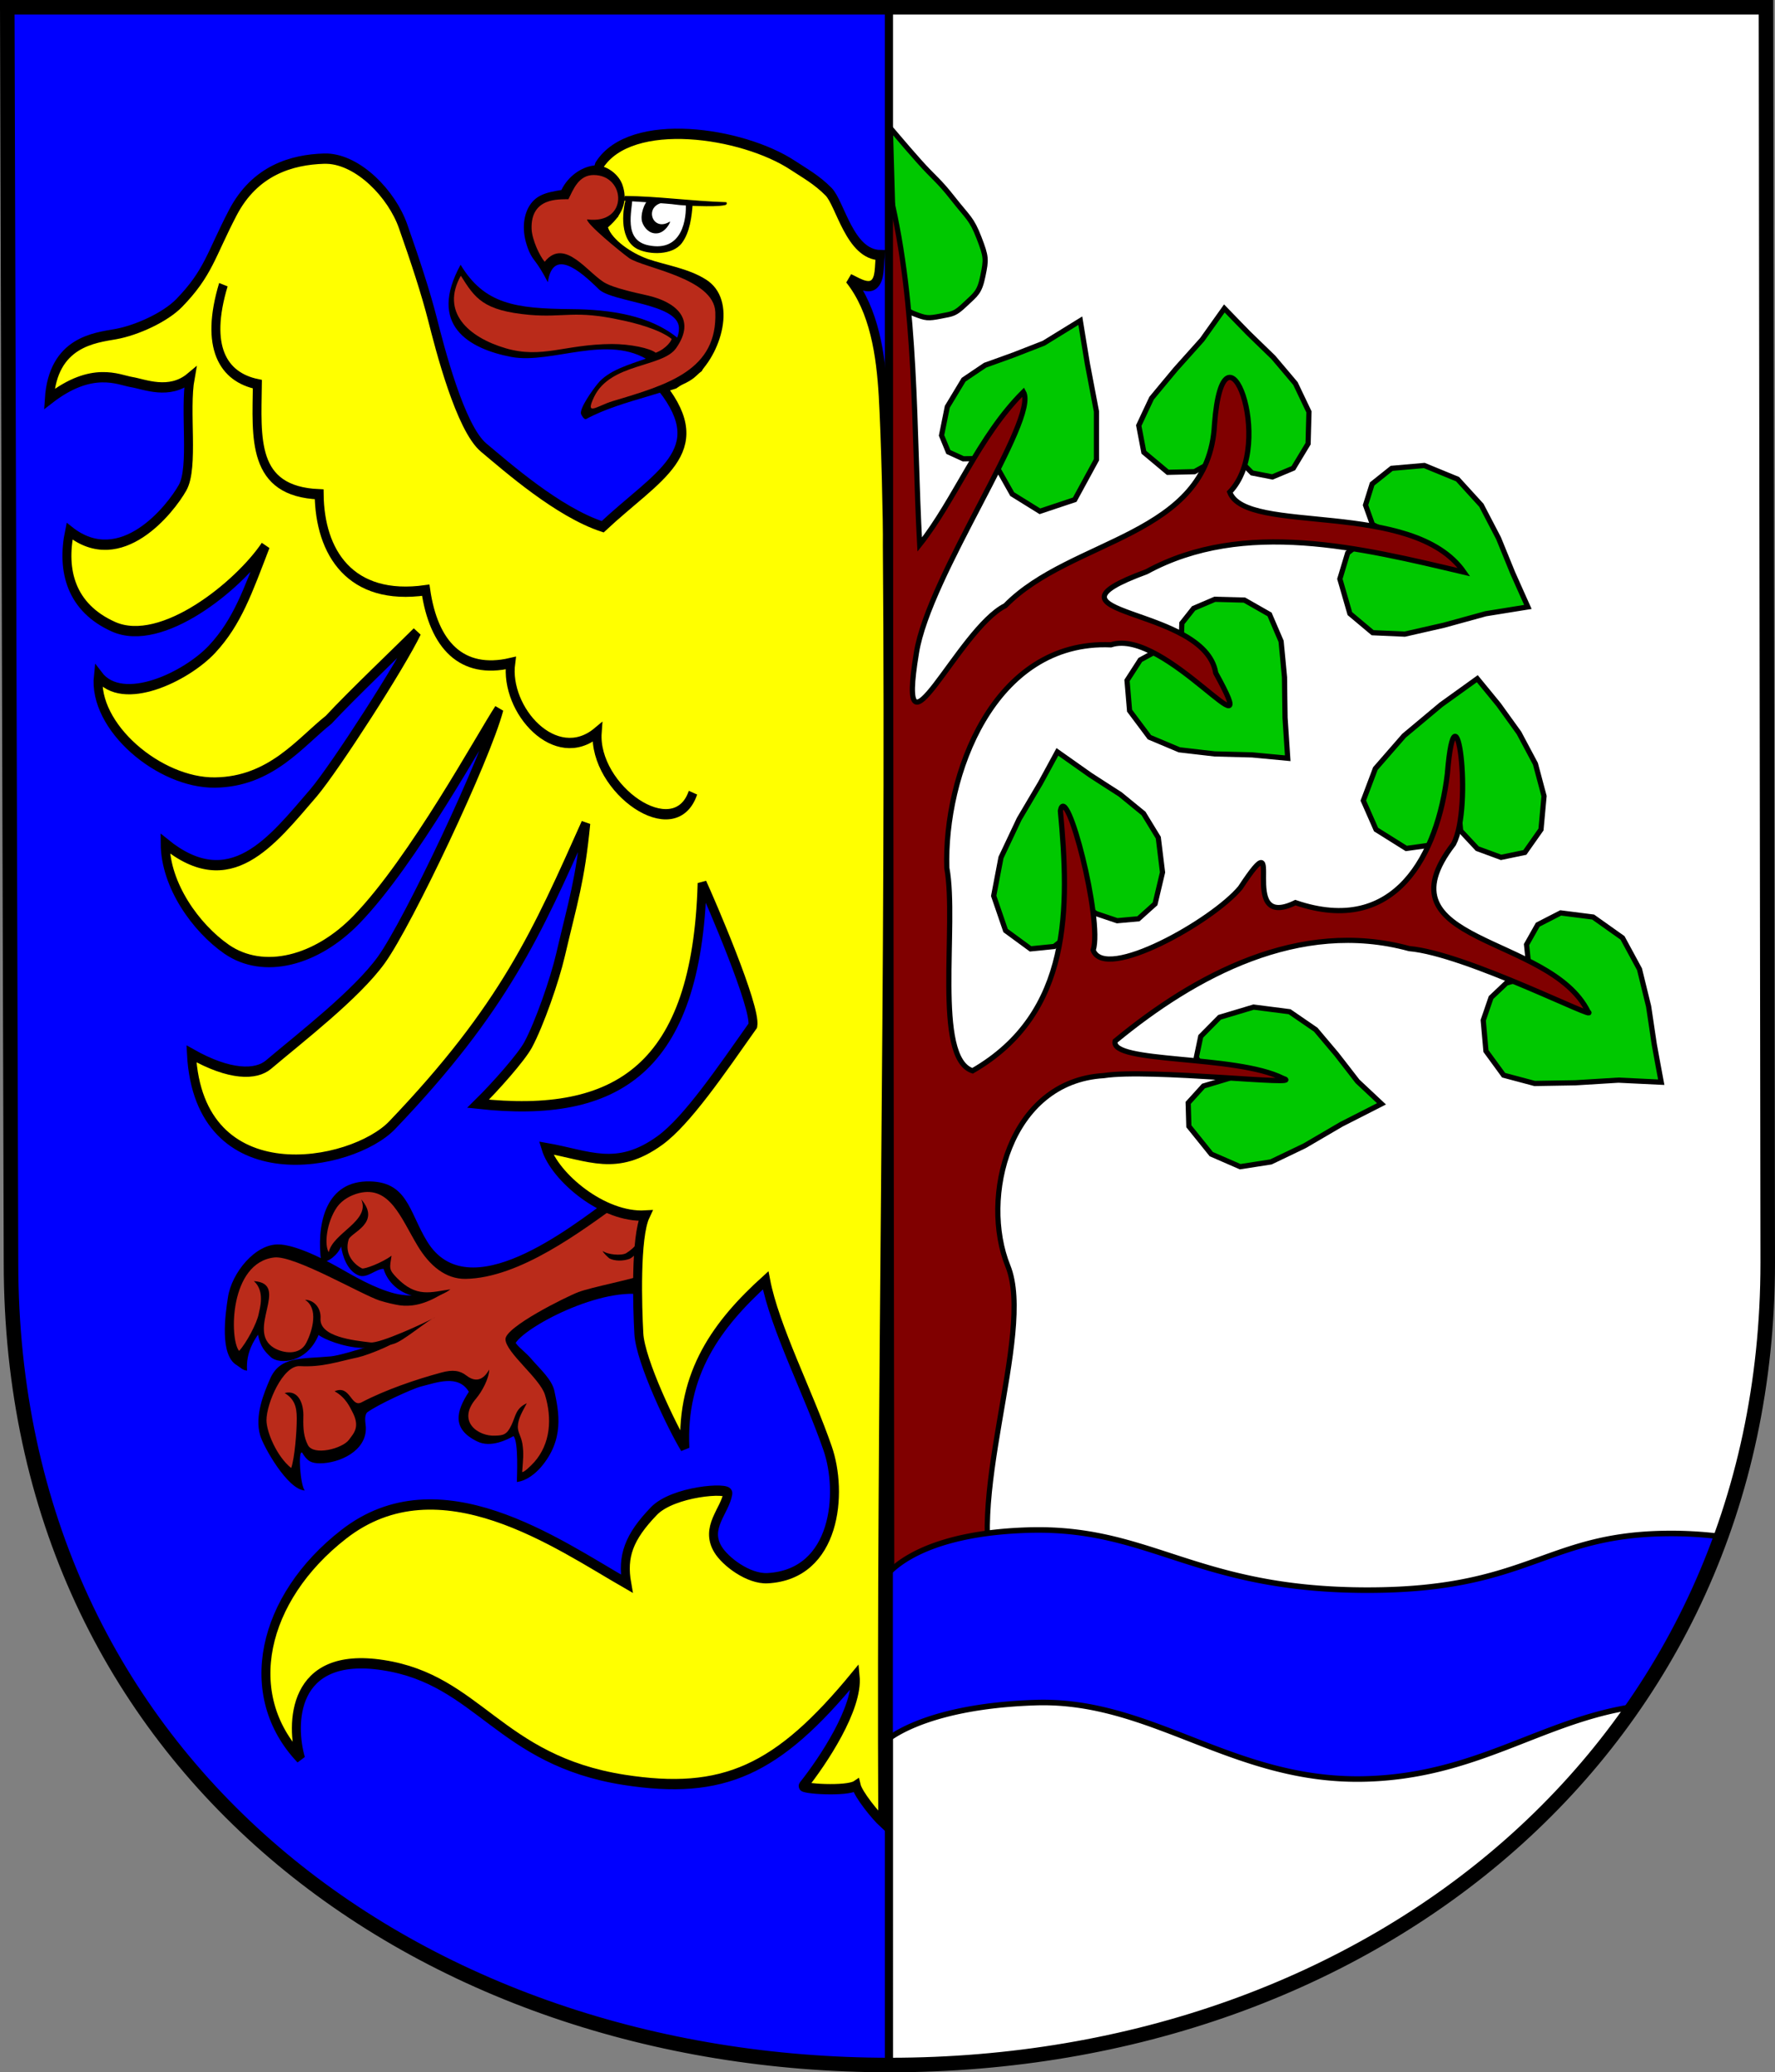 <svg xmlns="http://www.w3.org/2000/svg" width="732.456" height="854.754" version="1.0"><rect width="100%" height="100%" fill="#808080" stroke="none"/><path style="fill:#fff;fill-opacity:1;stroke:#000;stroke-width:3.3;stroke-miterlimit:4;stroke-dasharray:none;stroke-opacity:1;display:inline" d="M366.772 851.745h.346c199.977 0 362.328-131.999 362.328-330.93l-.72-517.824H366.764l.008 848.754z"/><path style="fill:#00c800;fill-opacity:1;stroke:#000;stroke-width:2.144;stroke-miterlimit:4;stroke-dasharray:none;stroke-opacity:1" d="M1551.819-13.47s-1.998-1.558 0 0c1.997 1.56 3.33 4.447 7.99 6.235 4.662 1.789 5.415 1.937 10.655.92 5.24-1.018 5.923-.838 10.304-4.989 4.38-4.15 5.817-4.774 7.22-11.616 1.401-6.842 1.471-7.777-1.613-15.751-3.084-7.974-4.503-8.22-10.724-16.145-6.221-7.925-7.695-8.275-14.16-15.554-6.463-7.279-8.771-10.171-11.695-13.561l2.023 70.462zM1595.732 50.538c-2.662.609-5.32 1.253-7.985 1.84-2.619.042-5.238.086-7.857.13l-6.168-2.823-2.803-6.825 2.383-11.814 6.729-11.157c2.966-1.993 5.912-4.023 8.891-5.993 3.92-1.419 7.865-2.782 11.77-4.237 4.134-1.614 8.282-3.201 12.406-4.832l15.087-9.286c.977 5.927 1.913 11.86 2.916 17.783 1.244 6.562 2.518 13.122 3.743 19.685v19.892l-8.972 16.473-14.37 4.791-11.424-7.088c-2.01-3.566-4.02-7.132-6.028-10.698l1.682-5.84zM1693.092 44.041l-7.57 8.072-10.234 5.71-11.004.263-9.884-8.27-2.102-11.025c1.77-3.754 3.503-7.529 5.296-11.27 3.335-4.004 6.634-8.034 9.991-12.02 3.616-4.043 7.262-8.063 10.858-12.118l9.182-12.896c3.315 3.407 6.594 6.845 9.932 10.231 3.418 3.318 6.862 6.615 10.264 9.946 3.039 3.599 6.114 7.177 9.13 10.79l5.58 11.693-.35 13.125c-2.032 3.37-4.065 6.738-6.098 10.107l-8.621 3.61-8.412-1.64-5.677-5.776-.28-8.532zM1757.228 83.813l-10.584 1.18-8.13 6.367-3.225 10.698 4.135 14.307 9.393 7.875 13.248.59c5.404-1.235 10.82-2.434 16.217-3.693 5.736-1.571 11.462-3.178 17.203-4.727l17.398-2.802c-2.088-4.679-4.218-9.342-6.28-14.032-1.948-4.764-3.867-9.539-5.832-14.296l-7.094-13.609-9.813-10.763-13.738-5.644-13.458 1.181-8.061 6.432-2.734 8.728 2.874 8.007 8.481 4.2zM1674.517 133.035l-4.696-5.907.28-6.825 4.837-6.104 8.762-3.74 12.196.327 10.374 5.907 4.766 11.091c.463 4.939.966 9.875 1.404 14.815.082 5.574.12 11.15.228 16.723l1.102 16.7c-4.9-.457-9.799-.949-14.7-1.383-5.142-.139-10.287-.246-15.427-.404l-14.593-1.691-12.336-5.185-8.201-10.96-1.052-12.47 5.467-8.466 8.552-4.66 8.341-.787 4.696 3.019zM1627.554 235.088c2.383 1.665 4.742 3.37 7.14 5.009l8.702 2.933 8.761-.788 6.87-6.17 3.084-12.994-1.753-14.307-6.098-9.976c-3.216-2.622-6.407-5.273-9.638-7.877-4.082-2.635-8.19-5.236-12.256-7.893l-13.643-9.628c-2.344 4.298-4.649 8.615-7.016 12.9-2.909 4.926-5.845 9.84-8.737 14.773l-7.519 15.905-3.014 15.816 4.907 14.308 10.304 7.547 9.743-.984 7.64-5.973 3.925-7.416-1.402-5.185zM1784.284 196.76c-1.934 2.857-3.84 5.732-5.791 8.576l-6.825 6.65-8.972 1.248-12.477-7.81-5.257-11.945 4.976-13.191c3.944-4.518 7.868-9.053 11.824-13.56 5.108-4.263 10.191-8.555 15.314-12.801l14.919-10.72c2.94 3.591 5.915 7.16 8.834 10.764 2.787 3.87 5.593 7.728 8.367 11.604 2.258 4.247 4.55 8.482 6.787 12.736l3.559 13.33-1.262 13.783-6.659 9.45-9.813 2.035-9.813-3.61-6.87-7.35-.84-9.188zM1820.523 267.706l-8.481-1.312-8.061 2.362-6.309 5.973-3.224 9.385 1.122 12.666 7.29 9.976 12.827 3.413c5.573-.1 11.148-.16 16.72-.283 5.943-.362 11.886-.742 17.83-1.093l17.67.85c-.953-5.19-1.95-10.373-2.874-15.568-.784-5.24-1.54-10.485-2.342-15.722l-3.756-15.306-7.01-12.93-12.126-8.597-13.388-1.706-9.463 4.856-4.626 8.204.911 8.729 7.29 6.103zM1689.517 308.068l-10.514 3.15c-2.102 2.32-4.205 4.638-6.308 6.957l.28 9.648 9.253 11.485 11.916 5.185 12.687-1.97c4.63-2.223 9.283-4.41 13.9-6.657 5.07-2.956 10.12-5.944 15.203-8.88l16.528-8.417c-3.304-3.103-6.63-6.189-9.92-9.302-2.899-3.728-5.763-7.48-8.682-11.193l-8.524-10.088-10.795-7.416-14.86-1.904-14.019 4.2-7.78 7.876-1.822 8.663 3.995 6.695 9.462 1.968z" transform="translate(-1182.392 136.73)"/><path style="fill:maroon;fill-opacity:1;stroke:#000;stroke-width:2.144;stroke-miterlimit:4;stroke-dasharray:none;stroke-opacity:1" d="M1550.36 521.21c16.422-.267 27.905-.744 43.724-1.287-15.173-35.276 15.558-106.363 4.198-134.462-11.359-28.098.31-76.232 39.556-78.535 19.023-3.005 84.47 4.572 74.046 1.15-19.588-9.898-71.616-6.076-69.328-15.395 32.9-27.154 76.04-50.54 121.368-38.138 23.318 1.966 79.119 30.579 73.807 26.023-15.847-32.083-87.61-27.55-55.513-69.211 8.15-15.459.88-71.1-2.577-28.831-3.96 33.025-21.236 67.23-62.69 53.057-25.262 12.353-2.314-37.135-22.743-6.127-11.4 13.756-55.837 38.796-60.713 25.748 3.976-12.28-11.072-70.52-13.535-57.5 3.671 39.573 4.938 83.53-36.239 107.241-16.177-5.278-6.35-60.458-10.622-83.691-1.197-37.835 19-94.06 67.733-92.012 22.366-7.398 64.621 50.34 43.244 11.63-4.568-28.037-78.894-23.312-28.594-41.766 40.3-21.957 88.784-9.785 131.043.173-21.168-30.414-89.968-15.06-96.68-33.015 19.433-19.975-2.585-76.98-6.294-27.865-2.371 46.514-59.096 46.835-86.327 74.707-19.537 9.727-45.117 70.762-36.676 19.504 5.033-31.976 50.582-96.452 44.16-107.67-18.495 18.385-28.166 44.547-42.805 62.943-2.593-48.06-.97-97.615-12.225-144.563l.681 577.893z" transform="translate(-1182.392 136.73)"/><path style="fill:#00f;fill-opacity:1;fill-rule:evenodd;stroke:#000;stroke-width:2.294;stroke-linecap:butt;stroke-linejoin:miter;stroke-miterlimit:4;stroke-dasharray:none;stroke-opacity:1" d="M428.781 631.054c-1.503-.003-3.03.015-4.593.063-49.997 1.541-60.063 20.906-60.063 20.906l.688 66.688s14.666-14.869 62.437-16.438c47.947-1.575 81.19 32.581 135.344 31.5 46.367-.937 73.15-23.99 111.375-29.781a306.078 306.078 0 0 0 36.219-70.188 164.152 164.152 0 0 0-23.125-1.28c-50.462.719-56.703 24.037-125.688 23.343-66.829-.672-86-24.713-132.594-24.813z"/><path style="fill:#00f;fill-opacity:1;stroke:#000;stroke-width:3.3;stroke-miterlimit:4;stroke-dasharray:none;stroke-opacity:1;display:inline" d="M366.787 2.963H3.013l1.538 517.824c0 207.494 168.726 330.784 362.245 330.93l-.009-848.754z"/><path style="fill:#ba2b1a;fill-rule:evenodd" d="m2383.32 553.79 18.416-.74 29.846 20.328 19.156 8.47 16.51 2.223 13.758-7.623 12.595-21.493 10.054-8.046 14.923 1.588 6.138 8.364 3.81 12.705-1.164 7.2-4.233-2.647-4.234-5.4-1.164 6.988-4.128 6.459-3.069 1.588-10.795-4.235-.74 4.235-6.88 6.882-9.525 3.07 9.948 2.223 52.071-21.069 9.948.424 9.949 10.375 3.81 9.953-.423 21.387-4.551 4.658-7.303-15.352-3.81 9.635-6.456 3.812-8.043-1.906-5.821-5.823-.741-4.553-10.69 4.976-15.345 2.33 13.44 4.976 11.854 1.905 13.018.742 8.36 11.54 3.493 13.764-8.043 17.576-7.62 7.728-1.164-18.845-6.88 8.046-14.181-2.647-6.139-8.47 1.164-9.952-36.83-14.188-16.405 4.235 7.62 10.8-1.164 8.046-8.784 4.553h-5.292l-6.561-3.07-2.646 2.647-1.164 9.21.74 7.306-8.466-5.611-7.197-14.4 3.28-19.163 16.934-18.846-17.992-12.811-22.12-8.047-19.578-3.07-3.493-34.94z" class="fil0" transform="matrix(-.945 0 0 .971 2522.125 -41.697)"/><path style="fill:#000;fill-rule:evenodd" d="m2385.861 569.884.318-5.611c1.481 4.235 5.715 8.893 9.313 11.01 2.117 1.165 8.043.636 10.266-.952-.212.847-2.54 2.858-2.963 3.176-2.329 1.165-5.927 1.165-8.679.212-2.434-.847-8.043-7.835-8.255-7.835zM2397.715 553.79l4.021-2.329c18.839 13.553 62.76 47.221 80.646 18.846 8.044-12.705 8.467-26.045 26.67-25.516 18.31.635 21.697 19.27 19.58 34.304-2.963.212-7.303-3.176-8.678-6.67-.53 3.706-2.54 10.27-7.62 12.282-3.705 1.482-7.62-2.86-10.901-2.753-3.81 11.964-19.898 15.564-29.21 8.682 8.466 1.164 14.816 3.705 23.389-4.87 3.598-3.6 3.175-4.13 2.328-9.424 4.022 2.965 11.853 5.824 12.912 5.4 2.857-1.376 7.937-5.611 5.82-12.282-.952-2.964-14.393-6.987-5.503-17.046-4.127 9.212 12.383 14.188 14.182 22.446 2.011-2.964 1.059-12.6-3.598-19.163-2.329-3.177-6.139-5.083-9.525-5.93-13.547-3.282-18.31 10.482-25.718 22.446-5.186 8.364-12.171 14.082-20.85 13.976-23.707-.318-50.906-20.434-67.945-32.398z" class="fil3" transform="matrix(-.945 0 0 .971 2522.125 -41.697)"/><path style="fill:#000;fill-rule:evenodd" d="M2497.093 613.823c-4.339-1.165-14.5-9.847-18.415-11.435 4.763 2.541 24.342 11.329 28.47 10.8 7.196-.848 22.33-2.33 21.802-10.165-.318-4.553 2.963-7.94 6.773-7.94-5.927 3.6-3.387 12.916-.53 18.316 2.858 5.4 9.95 4.447 14.077 2.118 12.594-7.412-7.409-27.317 8.784-28.375-4.974 4.235-2.54 11.752-2.117 13.87.741 3.917 5.398 12.493 8.573 15.775 4.233-4.87 4.34-37.586-15.452-39.704-8.89-.846-37.995 15.776-45.932 18.317-3.175.953-6.033 1.588-8.679 2.012-10.16 1.376-17.886-4.765-21.696-6.459 6.456 1.588 15.452 3.388 23.601 1.483 9.208-2.224 18.522-7.73 24.766-11.117 16.827-9.212 24.236-9.741 25.823-9.741 10.372-.53 20.85 12.07 22.437 22.446 1.164 7.305 3.705 24.457-3.81 28.798-1.693 1.059-2.646 2.223-4.55 2.33.634-7.836-3.387-13.235-4.763-15.247-1.059 5.294-3.175 7.306-5.61 9.529-3.704 3.282-15.769 2.541-20.849-9.423-2.116 1.694-10.69 5.188-18.733 5.506-3.81.105-10.795-.847-13.97-1.694z" class="fil3" transform="matrix(-.945 0 0 .971 2522.125 -41.697)"/><path style="fill:#000;fill-rule:evenodd" d="M2535.829 676.078c1.905-2.012 3.069-17.152 1.164-16.093-2.223 3.6-3.916 4.552-7.832 4.552-8.15 0-20.426-5.082-20.003-15.352.106-1.588.847-4.658-.529-6.246-4.657-3.388-20.003-10.165-23.495-11.012-6.985-1.694-16.299-5.293-20.955 2.224 5.609 8.364 7.514 15.775-3.599 21.07-6.032 2.964-13.547-.954-15.875-2.224-2.328 2.223-1.482 17.893-1.482 19.481-4.445-.53-8.255-3.811-10.371-6.14-10.584-11.859-7.938-23.717-6.033-32.505 1.058-4.87 6.244-9.317 9.525-13.023 3.175-3.705 5.398-4.764 7.409-7.41-5.08-7.624-40.853-25.623-59.162-19.694l1.588-9.74c7.302 2.646 24.024 5.61 30.162 7.834 5.398 2.012 32.174 14.929 31.857 20.117-.318 5.717-15.029 16.516-17.251 23.504-3.176 10.059-2.435 20.752 4.656 28.587 2.011 2.117 4.445 4.34 5.292 4.235-.423-5.717-.74-7.729-.106-11.964.635-3.494 2.011-4.764 2.011-7.306-.106-3.705-2.223-6.67-3.916-9.952 4.869 2.224 4.763 5.294 6.668 9.211 2.01 4.235 3.704 4.447 7.09 4.553 7.303.424 17.04-5.929 8.362-15.775-2.646-3.07-5.61-8.47-5.715-12.282.952 1.482 4.021 6.988 9.948 2.54 2.752-2.117 5.927-2.646 11.007-1.27 10.9 2.859 24.342 7.306 34.714 12.6 4.762 2.54 4.868-7.623 11.853-4.659-4.974 2.647-6.773 6.988-7.62 8.47-3.704 6.67-.847 9.211 1.376 12.176 2.857 3.706 15.346 6.882 17.886 2.223 1.8-3.388 2.117-6.882 2.01-11.646-.317-6.247 2.33-11.964 8.15-10.482-4.022 2.435-5.292 5.4-5.292 10.8 0 5.823.953 16.94 2.435 21.069 6.35-4.976 10.795-15.352 10.795-20.328 0-7.2-7.197-23.293-14.5-22.975-9.948.529-16.192-1.8-25.4-3.706-4.869-1.059-18.627-6.459-22.755-10.588 5.821 2.012 28.047 9.53 34.608 10.164 12.912 1.165 22.226-.211 26.565 9.741 2.54 5.717 6.773 15.458 4.233 23.822-1.376 4.659-11.959 23.081-19.473 23.399z" class="fil3" transform="matrix(-.945 0 0 .971 2522.125 -41.697)"/><path d="M-295.988-415.456c7.014.233 14.43 6.83 16.98 13.143 2.664 6.59 5.03 12.807 6.589 18.143 1.581 5.41 6.15 21.02 11.4 24.828 5.16 3.743 16.618 12.547 26.574 15.37 12.307-10.034 24.463-14.57 13.271-27.027l2.75-.757 5.357-3.143 3.246-5.229.384-6.685-3.742-4.543-15.925-4.886-6.38-5.714 3.63-2.814.911-2.757-.911-3.2-3.902-1.929.59-1.572c7.042-9.596 31.908-6.4 43.204.086 2.634 1.512 5.303 2.772 7.948 5.1 2.644 2.329 4.732 12.233 11.571 12.319-.31 2.195.015 4.644-1.482 5.696-1.457 1.023-4.045-.557-5.39-1.058 5.523 6.05 6.984 14.707 7.517 22.742.541 8.143 1 25.186.911 28.972.772 82.669-1.475 165.327-1.018 247.992-1.57-1.258-5.45-5.348-5.937-7.139-2.058 1.21-12.358.624-11.816.043 4.386-4.791 12.296-15.104 11.592-21.3-17.329 18.344-29.466 23.144-51.614 20.143-27.942-3.824-32.382-19.416-53.772-22.271-20.686-2.807-20.618 11.671-18.452 18.157-13.538-12.342-8.677-31.166 9.626-43.557 21.39-14.52 47.773 1.876 63.206 9.572-1.083-5.324.482-9.052 6.06-14.086 4.278-3.872 16.788-4.687 16.517-3.428-.65 3.436-5.147 6.583-2.223 10.842 1.625 2.372 6.819 5.808 11.097 5.614 15.379-.726 16.849-16.655 13.383-25.27-4.278-10.745-11.811-23.424-13.815-32.572-10.83 8.519-18.848 18.003-18.036 32.571-2.707-3.823-9.956-16.89-10.281-22.214-.325-5.13-.82-18.731 1.455-22.942-9.477.484-20.244-7.548-22.193-13.114 9.639 1.452 15.756 4.647 25.503-1.5 6.007-3.821 13.53-13.438 20.674-22.243.002-.009.014-.019.016-.028.742-3.582-9.448-24.12-11.32-27.657-1.192 36.106-19.002 45.78-50.031 42.828 3.953-3.388 9.644-8.994 11.16-11.414 2.545-4.114 5.96-12.64 7.26-17.528 2.761-10.31 4.382-14.32 5.628-25.5-10.83 21.054-18.093 35.754-43.22 58.6-8.934 8.13-43.155 13.89-44.834-13.844 8.556 4.211 14.405 4.167 17.22 2.086 7.095-5.227 19.607-13.6 25.184-20.328 6.011-7.26 23.33-39.053 26.255-48.685-3.9 5.13-19.116 29.468-31.787 40.842-8.99 8.083-20.79 10.708-29.02 5.771-6.878-4.162-13.666-12.397-13.72-20.528 14.542 10.271 23.683-.31 33.162-9.871 4.874-5.034 19.597-24.927 23.009-31.171-2.924 2.565-14.885 12.495-19.667 17.014-6.39 4.404-12.923 12.06-25.407 12.186-12.356.126-27.26-10.787-26.015-20.757 5.394 6.191 19.69.209 25.44-5.186 5.589-5.244 7.947-11.186 11.847-20-5.848 7.6-23.083 19.897-33.913 15.686-9.422-3.678-11.643-10.799-9.802-18.543 11.48 7.938 22.56-4.31 25.232-8.457 2.56-3.974.372-14.993 1.695-21.356-4.657 3.388-10.197 1.256-13.096.842-2.893-.412-8.782-3.18-18.356 3.3.828-11.15 10.18-11.884 14.855-12.614 4.674-.73 11.048-3.27 14.134-6.028 6.552-5.857 7.06-9.327 11.976-17.529 4.957-8.269 13.182-10.322 20.387-10.514.225-.006.445-.007.671 0z" style="fill:#ff0;fill-opacity:1;fill-rule:evenodd;stroke:#000;stroke-width:2;stroke-miterlimit:4;stroke-dasharray:none;stroke-opacity:1" transform="matrix(1.848 0 0 2.124 681.953 947.866)"/><path class="fil3" d="M2680.164 216.516c18.31-12.07 42.863 1.27 60.643-1.906 18.839-3.494 36.62-13.658 22.226-39.174-10.372 16.728-23.919 18.634-48.155 18.845-17.463.106-34.82 2.753-46.78 12.388 1.06 3.494 6.351 8.47 12.066 9.847z" style="fill:#000;fill-rule:evenodd" transform="matrix(-.945 0 0 .971 2801.126 -61.144)"/><path class="fil0" d="M2762.927 180.094c8.89 15.458-3.281 26.152-19.58 30.81-15.98 4.553-25.718-1.694-46.355-1.8-8.15 0-16.722 1.8-19.156 3.706-4.763-1.694-7.303-5.612-6.88-5.93 5.398-4.128 16.51-6.881 22.014-7.94 20.215-4.34 24.66-.953 40.006-2.223 20.214-1.8 23.706-6.988 29.95-16.623z" style="fill:#ba2b1a;fill-rule:evenodd" transform="matrix(-.945 0 0 .971 2801.126 -61.144)"/><path class="fil3" d="M2698.685 159.554c-1.8 5.188-10.054 10.905-17.463 13.446-7.514 2.541-17.568 3.918-25.294 8.682-14.076 8.576-6.773 32.187 4.974 41.61 8.255 6.67 31.01 9.105 47.308 17.68.847.424 2.011-1.587 2.223-2.117.846-2.329-5.292-10.587-7.197-12.81-9.42-11.541-35.772-9.424-35.56-23.717.105-10.482 29.21-10.905 35.03-16.517 8.362-8.046 20.004-17.575 22.226-2.964 5.08-9.53 6.244-8.788 8.15-13.023 3.28-7.517 2.751-13.87.529-18.317-3.07-5.823-8.044-6.776-14.606-7.834-2.963-5.93-8.784-9.741-14.076-10.376-5.08-.636-11.324 3.6-12.806 8.893-1.481 4.765-1.27 10.8 6.562 17.364z" style="fill:#000;fill-rule:evenodd" transform="matrix(-.945 0 0 .971 2801.126 -61.144)"/><path class="fil0" d="M2707.787 156.166c-18.204 2.33-17.04-18.846-2.858-18.846 6.562 0 8.89 6.14 11.007 10.27 4.34.106 16.51-.741 16.087 12.6-.212 4.764-3.598 11.646-5.715 13.975-8.89-10.694-19.05 5.294-26.776 9.211-3.81 1.906-11.113 3.6-18.521 5.188-11.43 2.647-21.273 9.635-12.065 22.34 6.032 8.258 28.68 6.247 35.772 20.646 4.233 8.576-1.27 3.811-8.15 1.8-24.447-7.094-45.72-13.235-44.768-37.798.53-14.505 31.54-18.74 37.677-22.975 4.022-2.859 18.627-14.505 18.31-16.411z" style="fill:#ba2b1a;fill-rule:evenodd" transform="matrix(-.945 0 0 .971 2801.126 -61.144)"/><path class="fil3" d="m2661.643 149.072 15.875-1.694 13.124-.635c2.116 6.776 2.751 18.528-5.08 22.128-5.08 2.33-15.029 2.647-19.157-2.647-3.492-4.552-4.339-11.223-4.762-17.152z" style="fill:#000;fill-rule:evenodd" transform="matrix(-.945 0 0 .971 2801.126 -61.144)"/><path class="fil5" d="m2664.712 149.178 12.489-1.8 10.795-.53c.106 5.824 4.127 18.106-6.985 20.33-15.029 3.07-16.722-11.647-16.299-18z" style="fill:#fff;fill-rule:evenodd" transform="matrix(-.945 0 0 .971 2801.126 -61.144)"/><path class="fil3" d="m2672.861 148.86 4.446-1.588 3.175-.105c2.645 2.223 4.127 7.2 3.28 10.058-.846 2.54-3.175 5.082-6.35 4.87-3.916-.106-6.456-5.4-5.715-4.976 8.044 4.87 11.96-8.047 1.164-8.258z" style="fill:#000;fill-rule:evenodd" transform="matrix(-.945 0 0 .971 2801.126 -61.144)"/><path class="fil3" d="M2691.277 146.214c-14.606.106-28.046 2.117-44.345 2.647-.318.635-.106 1.164.847 1.27 4.233.953 19.05.106 20.955-.212 4.34-.635 18.415-1.27 22.86-1.694.635-.106-.211-1.905-.317-2.011z" style="fill:#000;fill-rule:evenodd" transform="matrix(-.945 0 0 .971 2801.126 -61.144)"/><path d="M-214.284-292.33c-4.089 10.503-22.302-.752-21.385-11.727-9.273 6.754-20.703-4.333-19.317-13.452-10.968 2.225-17.194-3.5-18.97-14.142-16.871 2.09-23.654-7.324-23.8-18.627-15.18-.54-13.94-10.931-13.798-21.385-7.645-1.377-11.786-7.19-7.589-19.316" style="fill:none;fill-opacity:.75;fill-rule:evenodd;stroke:#000;stroke-width:2;stroke-linecap:butt;stroke-linejoin:miter;stroke-miterlimit:4;stroke-dasharray:none;stroke-opacity:1" transform="matrix(1.848 0 0 2.124 681.953 947.866)"/><path style="fill:none;fill-opacity:1;stroke:#000;stroke-width:6;stroke-miterlimit:4;stroke-dasharray:none;stroke-opacity:1;display:inline" d="m3 3 1.538 517.824c0 207.618 168.927 330.93 362.59 330.93 199.977 0 362.327-131.999 362.328-330.93L728.736 3H3z"/></svg>